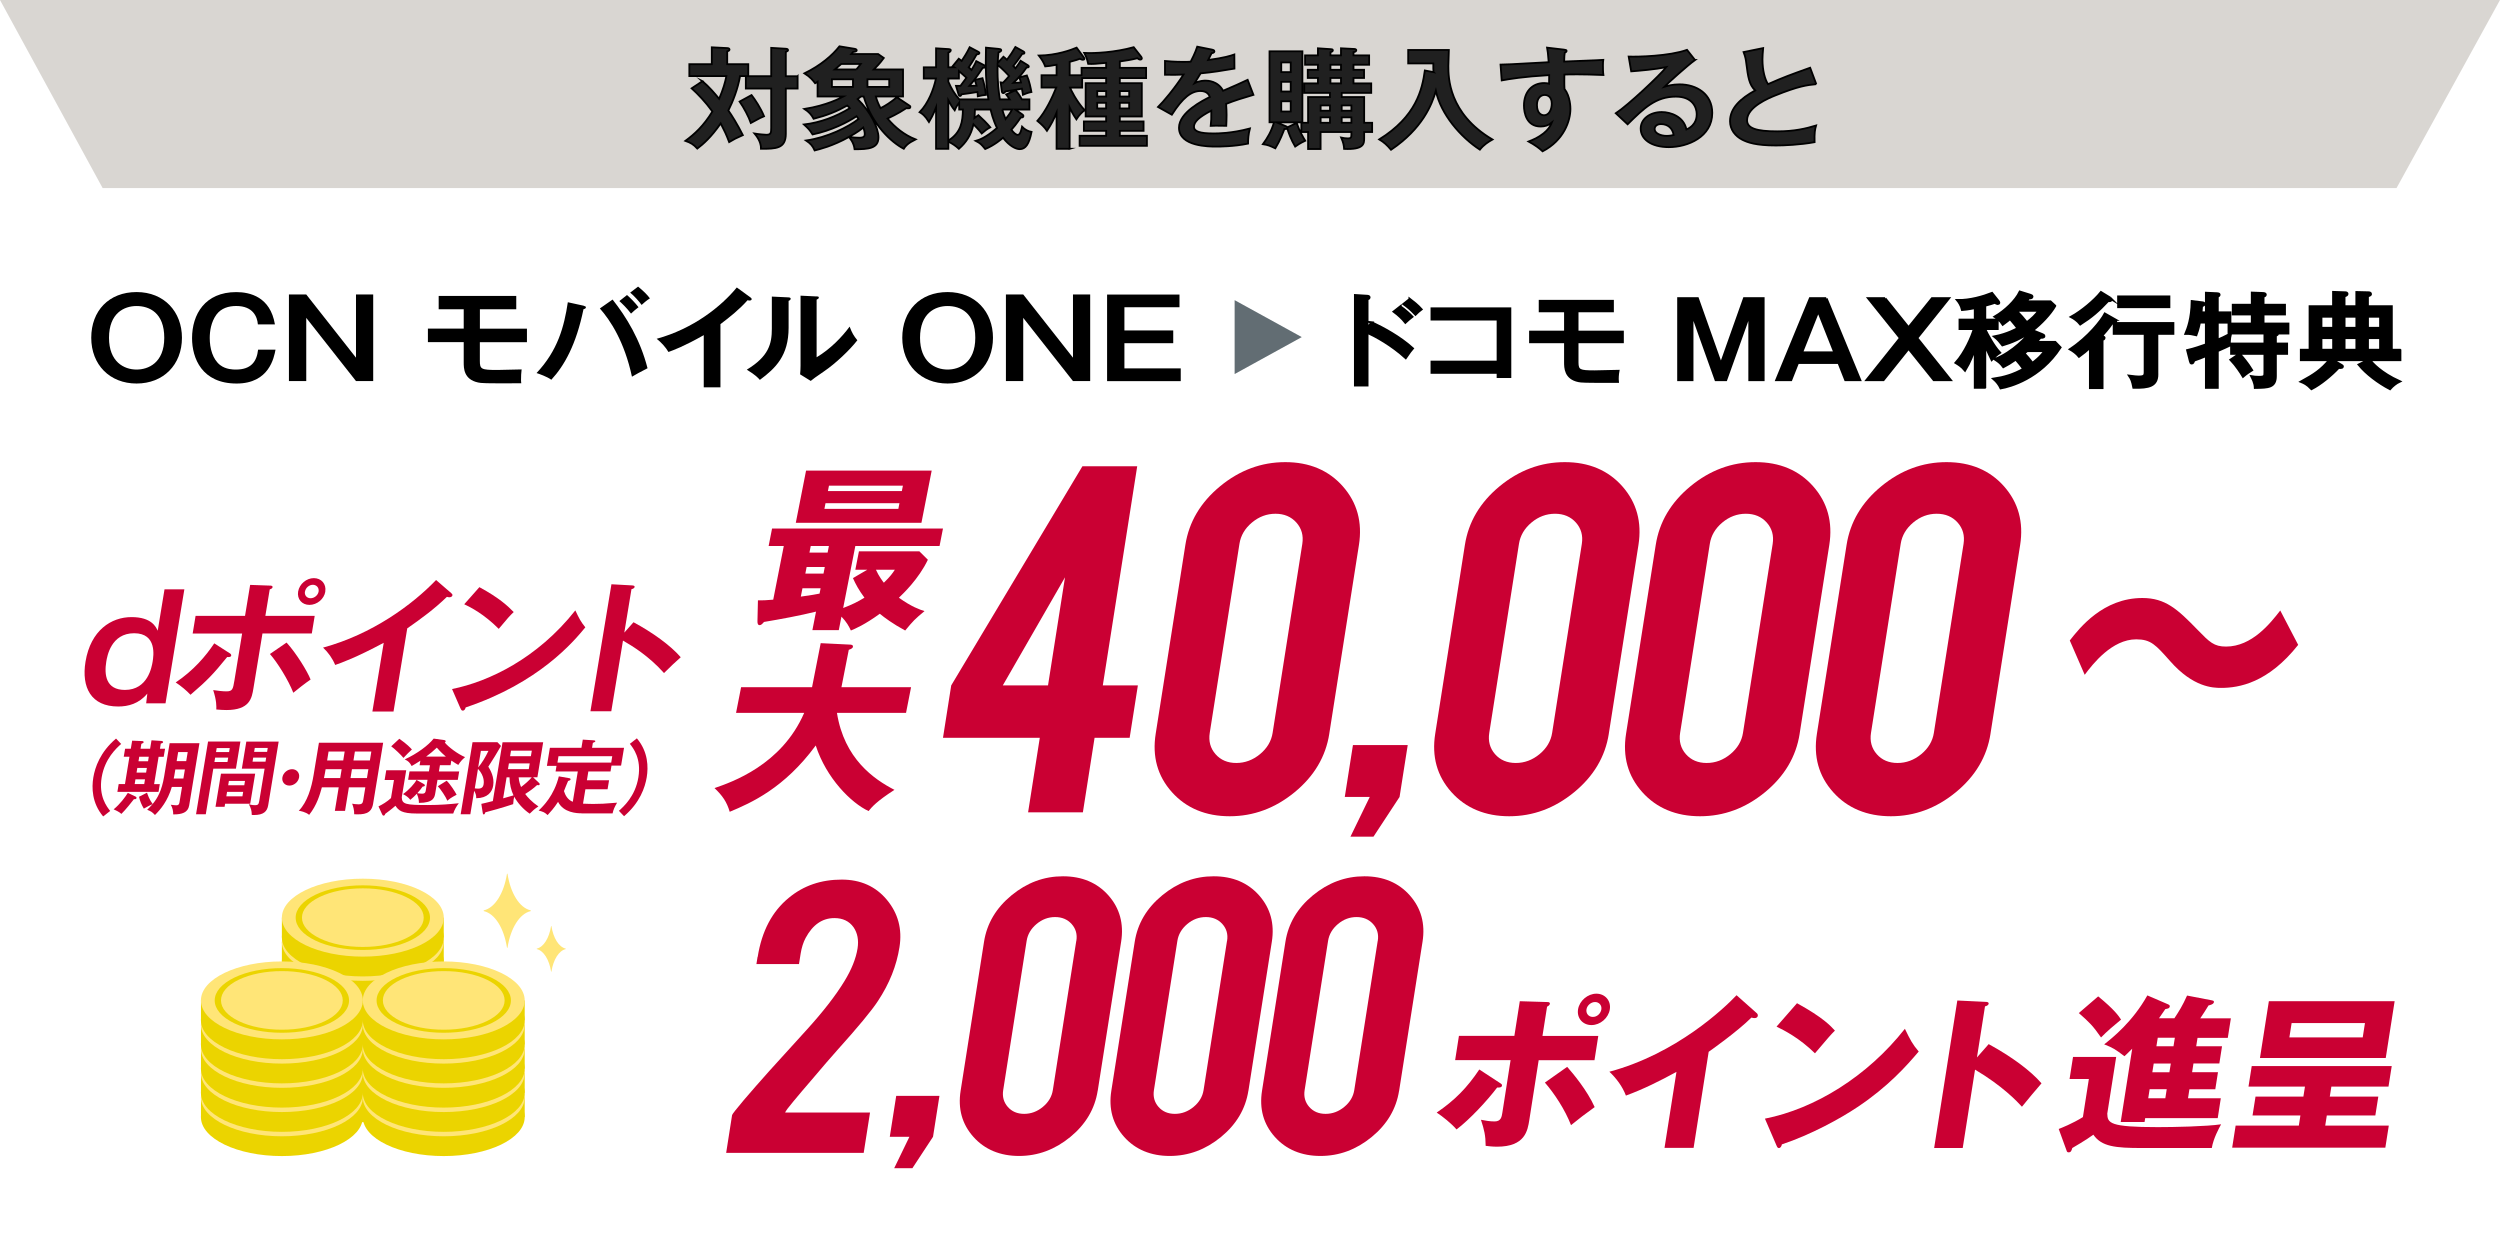 <?xml version="1.0" encoding="UTF-8"?><svg id="_レイヤー_2" xmlns="http://www.w3.org/2000/svg" viewBox="0 0 680 340"><defs><style>.cls-1{fill:#ffe577;}.cls-1,.cls-2,.cls-3,.cls-4,.cls-5,.cls-6,.cls-7{stroke-width:0px;}.cls-8{stroke-width:.74px;}.cls-8,.cls-9{stroke:#000;stroke-miterlimit:10;}.cls-3{fill:#d9d6d2;}.cls-4{fill:#fff;}.cls-5{fill:#ebd400;}.cls-6{fill:#626d73;}.cls-9{fill:#202020;stroke-width:.5px;}.cls-7{fill:#ca0033;}</style></defs><g id="data"><rect class="cls-4" y="0" width="680" height="340"/><polygon class="cls-3" points="0 0 27.92 51.16 651.85 51.16 680 0 0 0"/><ellipse class="cls-5" cx="98.69" cy="294.62" rx="22.02" ry="10.6"/><rect class="cls-5" x="76.67" y="289.24" width="44.03" height="5.38"/><ellipse class="cls-1" cx="98.69" cy="289.24" rx="22.02" ry="10.6"/><path class="cls-5" d="M98.69,298.04c-4.88,0-9.47-.92-12.92-2.57-3.45-1.66-5.35-3.87-5.35-6.22s1.9-4.55,5.35-6.22c3.45-1.66,8.04-2.57,12.92-2.57s9.47.92,12.92,2.57c3.45,1.66,5.35,3.87,5.35,6.22s-1.9,4.55-5.35,6.22c-3.45,1.66-8.04,2.57-12.92,2.57h0ZM98.69,281.28c-4.42,0-8.58.83-11.71,2.33-3.13,1.51-4.85,3.51-4.85,5.64s1.72,4.13,4.85,5.64c3.13,1.51,7.28,2.33,11.71,2.33s8.58-.83,11.71-2.33c3.13-1.51,4.85-3.51,4.85-5.64s-1.72-4.13-4.85-5.64c-3.13-1.51-7.28-2.33-11.71-2.33h0Z"/><path class="cls-5" d="M97.53,291.6v3.22h-6.41v-10.53h10.38c4.98,0,7.63,1.73,7.63,3.75s-2.69,3.56-7.63,3.56h-3.97,0ZM97.53,289.09h3.3c1.1,0,1.89-.51,1.89-1.02,0-.56-.79-1.06-1.89-1.06h-3.3v2.09Z"/><ellipse class="cls-5" cx="98.69" cy="287.92" rx="22.02" ry="10.6"/><rect class="cls-5" x="76.67" y="282.54" width="44.03" height="5.38"/><ellipse class="cls-1" cx="98.69" cy="282.54" rx="22.02" ry="10.6"/><path class="cls-5" d="M98.69,291.34c-4.88,0-9.47-.92-12.92-2.57-3.45-1.66-5.35-3.87-5.35-6.22s1.9-4.55,5.35-6.22c3.45-1.66,8.04-2.57,12.92-2.57s9.47.92,12.92,2.57c3.45,1.66,5.35,3.87,5.35,6.22s-1.9,4.55-5.35,6.22c-3.45,1.66-8.04,2.57-12.92,2.57h0ZM98.69,274.57c-4.42,0-8.58.83-11.71,2.33-3.13,1.51-4.85,3.51-4.85,5.64s1.72,4.13,4.85,5.64c3.13,1.51,7.28,2.33,11.71,2.33s8.58-.83,11.71-2.33c3.13-1.51,4.85-3.51,4.85-5.64s-1.72-4.13-4.85-5.64c-3.13-1.51-7.28-2.33-11.71-2.33h0Z"/><path class="cls-5" d="M97.53,284.9v3.22h-6.41v-10.53h10.38c4.98,0,7.63,1.73,7.63,3.75s-2.69,3.56-7.63,3.56h-3.97,0ZM97.53,282.39h3.3c1.1,0,1.89-.51,1.89-1.02,0-.56-.79-1.06-1.89-1.06h-3.3v2.09Z"/><ellipse class="cls-5" cx="98.69" cy="281.34" rx="22.02" ry="10.6"/><rect class="cls-5" x="76.67" y="275.96" width="44.03" height="5.38"/><ellipse class="cls-1" cx="98.69" cy="275.96" rx="22.02" ry="10.6"/><path class="cls-5" d="M98.69,284.75c-4.88,0-9.47-.92-12.92-2.57-3.45-1.66-5.35-3.87-5.35-6.22s1.9-4.55,5.35-6.22c3.45-1.66,8.04-2.57,12.92-2.57s9.47.92,12.92,2.57c3.45,1.66,5.35,3.87,5.35,6.22s-1.9,4.55-5.35,6.22-8.04,2.57-12.92,2.57h0ZM98.69,267.99c-4.42,0-8.58.83-11.71,2.33-3.13,1.51-4.85,3.51-4.85,5.64s1.72,4.13,4.85,5.64c3.13,1.51,7.28,2.33,11.71,2.33s8.58-.83,11.71-2.33c3.13-1.51,4.85-3.51,4.85-5.64s-1.72-4.13-4.85-5.64c-3.13-1.51-7.28-2.33-11.71-2.33h0Z"/><path class="cls-5" d="M97.53,278.32v3.22h-6.41v-10.53h10.38c4.98,0,7.63,1.73,7.63,3.75s-2.69,3.56-7.63,3.56h-3.97,0ZM97.53,275.8h3.3c1.1,0,1.89-.51,1.89-1.02,0-.56-.79-1.06-1.89-1.06h-3.3v2.09Z"/><ellipse class="cls-5" cx="98.69" cy="274.74" rx="22.02" ry="10.6"/><rect class="cls-5" x="76.67" y="269.36" width="44.03" height="5.38"/><ellipse class="cls-1" cx="98.69" cy="269.36" rx="22.02" ry="10.6"/><path class="cls-5" d="M98.69,278.16c-4.88,0-9.47-.92-12.92-2.57-3.45-1.66-5.35-3.87-5.35-6.22s1.9-4.55,5.35-6.22c3.45-1.66,8.04-2.57,12.92-2.57s9.47.92,12.92,2.57c3.45,1.66,5.35,3.87,5.35,6.22s-1.9,4.55-5.35,6.22c-3.45,1.66-8.04,2.57-12.92,2.57h0ZM98.69,261.4c-4.42,0-8.58.83-11.71,2.33-3.13,1.51-4.85,3.51-4.85,5.64s1.72,4.13,4.85,5.64c3.13,1.51,7.28,2.33,11.71,2.33s8.58-.83,11.71-2.33c3.13-1.51,4.85-3.51,4.85-5.64s-1.72-4.13-4.85-5.64c-3.13-1.51-7.28-2.33-11.71-2.33h0Z"/><path class="cls-5" d="M97.53,271.72v3.22h-6.41v-10.53h10.38c4.98,0,7.63,1.73,7.63,3.75s-2.69,3.56-7.63,3.56h-3.97,0ZM97.53,269.21h3.3c1.1,0,1.89-.51,1.89-1.02,0-.56-.79-1.06-1.89-1.06h-3.3v2.09Z"/><ellipse class="cls-5" cx="98.69" cy="268.16" rx="22.02" ry="10.6"/><rect class="cls-5" x="76.67" y="262.78" width="44.03" height="5.38"/><ellipse class="cls-1" cx="98.69" cy="262.78" rx="22.02" ry="10.6"/><path class="cls-5" d="M98.69,271.57c-4.88,0-9.47-.92-12.92-2.57-3.45-1.66-5.35-3.87-5.35-6.22s1.9-4.55,5.35-6.22c3.45-1.66,8.04-2.57,12.92-2.57s9.47.92,12.92,2.57c3.45,1.66,5.35,3.87,5.35,6.22s-1.9,4.55-5.35,6.22c-3.45,1.66-8.04,2.57-12.92,2.57h0ZM98.69,254.81c-4.42,0-8.58.83-11.71,2.33-3.13,1.51-4.85,3.51-4.85,5.64s1.72,4.13,4.85,5.64c3.13,1.51,7.28,2.33,11.71,2.33s8.58-.83,11.71-2.33c3.13-1.51,4.85-3.51,4.85-5.64s-1.72-4.13-4.85-5.64c-3.13-1.51-7.28-2.33-11.71-2.33h0Z"/><path class="cls-5" d="M97.53,265.14v3.22h-6.41v-10.53h10.38c4.98,0,7.63,1.73,7.63,3.75s-2.69,3.56-7.63,3.56h-3.97,0ZM97.53,262.62h3.3c1.1,0,1.89-.51,1.89-1.02,0-.56-.79-1.06-1.89-1.06h-3.3v2.09Z"/><ellipse class="cls-5" cx="98.69" cy="261.57" rx="22.02" ry="10.6"/><rect class="cls-5" x="76.67" y="256.19" width="44.03" height="5.38"/><ellipse class="cls-1" cx="98.69" cy="256.19" rx="22.02" ry="10.6"/><path class="cls-5" d="M98.69,264.99c-4.88,0-9.47-.92-12.92-2.57-3.45-1.66-5.35-3.87-5.35-6.22s1.9-4.55,5.35-6.22,8.04-2.57,12.92-2.57,9.47.92,12.92,2.57c3.45,1.66,5.35,3.87,5.35,6.22s-1.9,4.55-5.35,6.22c-3.45,1.66-8.04,2.57-12.92,2.57h0ZM98.69,248.22c-4.42,0-8.58.83-11.71,2.33-3.13,1.51-4.85,3.51-4.85,5.64s1.72,4.13,4.85,5.64c3.13,1.51,7.28,2.33,11.71,2.33s8.58-.83,11.71-2.33c3.13-1.51,4.85-3.51,4.85-5.64s-1.72-4.13-4.85-5.64c-3.13-1.51-7.28-2.33-11.71-2.33h0Z"/><path class="cls-5" d="M97.53,258.55v3.22h-6.41v-10.53h10.38c4.98,0,7.63,1.73,7.63,3.75s-2.69,3.56-7.63,3.56h-3.97,0ZM97.53,256.03h3.3c1.1,0,1.89-.51,1.89-1.02,0-.56-.79-1.06-1.89-1.06h-3.3v2.09Z"/><ellipse class="cls-5" cx="98.69" cy="254.99" rx="22.02" ry="10.6"/><rect class="cls-5" x="76.67" y="249.6" width="44.03" height="5.38"/><ellipse class="cls-1" cx="98.69" cy="249.6" rx="22.02" ry="10.6"/><path class="cls-5" d="M98.69,258.39c-4.88,0-9.47-.92-12.92-2.57-3.45-1.66-5.35-3.87-5.35-6.22s1.9-4.55,5.35-6.22c3.45-1.66,8.04-2.57,12.92-2.57s9.47.92,12.92,2.57c3.45,1.66,5.35,3.87,5.35,6.22s-1.9,4.55-5.35,6.22-8.04,2.57-12.92,2.57h0ZM98.69,241.63c-4.42,0-8.58.83-11.71,2.33s-4.85,3.51-4.85,5.64,1.72,4.13,4.85,5.64,7.28,2.33,11.71,2.33,8.58-.83,11.71-2.33,4.85-3.51,4.85-5.64-1.72-4.13-4.85-5.64-7.28-2.33-11.71-2.33h0Z"/><ellipse class="cls-5" cx="76.67" cy="303.85" rx="22.02" ry="10.6"/><rect class="cls-5" x="54.66" y="298.47" width="44.03" height="5.38"/><ellipse class="cls-1" cx="76.67" cy="298.47" rx="22.02" ry="10.6"/><path class="cls-5" d="M76.67,307.26c-4.88,0-9.47-.92-12.92-2.57-3.45-1.66-5.35-3.87-5.35-6.22s1.9-4.55,5.35-6.22c3.45-1.66,8.04-2.57,12.92-2.57s9.47.92,12.92,2.57c3.45,1.66,5.35,3.87,5.35,6.22s-1.9,4.55-5.35,6.22c-3.45,1.66-8.04,2.57-12.92,2.57ZM76.67,290.5c-4.42,0-8.58.83-11.71,2.33-3.13,1.51-4.85,3.51-4.85,5.64s1.72,4.13,4.85,5.64c3.13,1.51,7.28,2.33,11.71,2.33s8.58-.83,11.71-2.33c3.13-1.51,4.85-3.51,4.85-5.64s-1.72-4.13-4.85-5.64c-3.13-1.51-7.28-2.33-11.71-2.33h0Z"/><path class="cls-5" d="M75.51,300.83v3.22h-6.41v-10.53h10.38c4.98,0,7.63,1.73,7.63,3.75s-2.69,3.56-7.63,3.56h-3.97,0ZM75.51,298.31h3.3c1.1,0,1.89-.51,1.89-1.02,0-.56-.79-1.06-1.89-1.06h-3.3v2.09Z"/><ellipse class="cls-5" cx="76.67" cy="297.26" rx="22.02" ry="10.6"/><rect class="cls-5" x="54.66" y="291.88" width="44.03" height="5.38"/><ellipse class="cls-1" cx="76.67" cy="291.88" rx="22.02" ry="10.6"/><path class="cls-5" d="M76.67,300.67c-4.88,0-9.47-.92-12.92-2.57-3.45-1.66-5.35-3.87-5.35-6.22s1.9-4.55,5.35-6.22c3.45-1.66,8.04-2.57,12.92-2.57s9.47.92,12.92,2.57c3.45,1.66,5.35,3.87,5.35,6.22s-1.9,4.55-5.35,6.22c-3.45,1.66-8.04,2.57-12.92,2.57ZM76.67,283.91c-4.42,0-8.58.83-11.71,2.33-3.13,1.51-4.85,3.51-4.85,5.64s1.72,4.13,4.85,5.64c3.13,1.51,7.28,2.33,11.71,2.33s8.58-.83,11.71-2.33c3.13-1.51,4.85-3.51,4.85-5.64s-1.72-4.13-4.85-5.64c-3.13-1.51-7.28-2.33-11.71-2.33Z"/><path class="cls-5" d="M75.51,294.24v3.22h-6.41v-10.53h10.38c4.98,0,7.63,1.73,7.63,3.75s-2.69,3.56-7.63,3.56h-3.97,0ZM75.51,291.73h3.3c1.1,0,1.89-.51,1.89-1.02,0-.56-.79-1.06-1.89-1.06h-3.3v2.09Z"/><ellipse class="cls-5" cx="76.67" cy="290.67" rx="22.02" ry="10.6"/><rect class="cls-5" x="54.66" y="285.29" width="44.03" height="5.38"/><ellipse class="cls-1" cx="76.67" cy="285.29" rx="22.02" ry="10.6"/><path class="cls-5" d="M76.67,294.08c-4.88,0-9.47-.92-12.92-2.57-3.45-1.66-5.35-3.87-5.35-6.22s1.9-4.55,5.35-6.22,8.04-2.57,12.92-2.57,9.47.92,12.92,2.57c3.45,1.66,5.35,3.87,5.35,6.22s-1.9,4.55-5.35,6.22c-3.45,1.66-8.04,2.57-12.92,2.57ZM76.67,277.32c-4.42,0-8.58.83-11.71,2.33-3.13,1.51-4.85,3.51-4.85,5.64s1.72,4.13,4.85,5.64c3.13,1.51,7.28,2.33,11.71,2.33s8.58-.83,11.71-2.33c3.13-1.51,4.85-3.51,4.85-5.64s-1.72-4.13-4.85-5.64c-3.13-1.51-7.28-2.33-11.71-2.33Z"/><path class="cls-5" d="M75.51,287.65v3.22h-6.41v-10.53h10.38c4.98,0,7.63,1.73,7.63,3.75s-2.69,3.56-7.63,3.56h-3.97,0ZM75.51,285.14h3.3c1.1,0,1.89-.51,1.89-1.02,0-.56-.79-1.06-1.89-1.06h-3.3v2.09Z"/><ellipse class="cls-5" cx="76.67" cy="284.08" rx="22.02" ry="10.6"/><rect class="cls-5" x="54.66" y="278.7" width="44.03" height="5.38"/><ellipse class="cls-1" cx="76.67" cy="278.7" rx="22.02" ry="10.6"/><path class="cls-5" d="M76.67,287.5c-4.88,0-9.47-.92-12.92-2.57-3.45-1.66-5.35-3.87-5.35-6.22s1.9-4.55,5.35-6.22c3.45-1.66,8.04-2.57,12.92-2.57s9.47.92,12.92,2.57c3.45,1.66,5.35,3.87,5.35,6.22s-1.9,4.55-5.35,6.22-8.04,2.57-12.92,2.57ZM76.67,270.73c-4.42,0-8.58.83-11.71,2.33-3.13,1.51-4.85,3.51-4.85,5.64s1.72,4.13,4.85,5.64,7.28,2.33,11.71,2.33,8.58-.83,11.71-2.33,4.85-3.51,4.85-5.64-1.72-4.13-4.85-5.64c-3.13-1.51-7.28-2.33-11.71-2.33Z"/><path class="cls-5" d="M75.51,281.06v3.22h-6.41v-10.53h10.38c4.98,0,7.63,1.73,7.63,3.75s-2.69,3.56-7.63,3.56h-3.97,0ZM75.51,278.54h3.3c1.1,0,1.89-.51,1.89-1.02,0-.56-.79-1.06-1.89-1.06h-3.3v2.09Z"/><ellipse class="cls-5" cx="76.67" cy="277.5" rx="22.02" ry="10.6"/><rect class="cls-5" x="54.66" y="272.11" width="44.03" height="5.38"/><ellipse class="cls-1" cx="76.67" cy="272.11" rx="22.02" ry="10.6"/><path class="cls-5" d="M76.67,280.91c-4.88,0-9.47-.92-12.92-2.57-3.45-1.66-5.35-3.87-5.35-6.22s1.9-4.55,5.35-6.22c3.45-1.66,8.04-2.57,12.92-2.57s9.47.92,12.92,2.57c3.45,1.66,5.35,3.87,5.35,6.22s-1.9,4.55-5.35,6.22c-3.45,1.66-8.04,2.57-12.92,2.57ZM76.67,264.14c-4.42,0-8.58.83-11.71,2.33s-4.85,3.51-4.85,5.64,1.72,4.13,4.85,5.64,7.28,2.33,11.71,2.33,8.58-.83,11.71-2.33,4.85-3.51,4.85-5.64-1.72-4.13-4.85-5.64-7.28-2.33-11.71-2.33Z"/><ellipse class="cls-5" cx="120.7" cy="303.85" rx="22.02" ry="10.6"/><rect class="cls-5" x="98.69" y="298.47" width="44.03" height="5.38"/><ellipse class="cls-1" cx="120.7" cy="298.47" rx="22.02" ry="10.6"/><path class="cls-5" d="M120.7,307.26c-4.88,0-9.47-.92-12.92-2.57-3.45-1.66-5.35-3.87-5.35-6.22s1.9-4.55,5.35-6.22c3.45-1.66,8.04-2.57,12.92-2.57s9.47.92,12.92,2.57c3.45,1.66,5.35,3.87,5.35,6.22s-1.9,4.55-5.35,6.22c-3.45,1.66-8.04,2.57-12.92,2.57ZM120.7,290.5c-4.42,0-8.58.83-11.71,2.33-3.13,1.51-4.85,3.51-4.85,5.64s1.72,4.13,4.85,5.64c3.13,1.51,7.28,2.33,11.71,2.33s8.58-.83,11.71-2.33c3.13-1.51,4.85-3.51,4.85-5.64s-1.72-4.13-4.85-5.64c-3.13-1.51-7.28-2.33-11.71-2.33h0Z"/><path class="cls-5" d="M119.54,300.83v3.22h-6.41v-10.53h10.38c4.98,0,7.63,1.73,7.63,3.75s-2.69,3.56-7.63,3.56h-3.97,0ZM119.54,298.31h3.3c1.1,0,1.89-.51,1.89-1.02,0-.56-.79-1.06-1.89-1.06h-3.3v2.09Z"/><ellipse class="cls-5" cx="120.7" cy="297.26" rx="22.02" ry="10.6"/><rect class="cls-5" x="98.69" y="291.88" width="44.03" height="5.38"/><ellipse class="cls-1" cx="120.7" cy="291.88" rx="22.02" ry="10.6"/><path class="cls-5" d="M120.7,300.67c-4.88,0-9.47-.92-12.92-2.57-3.45-1.66-5.35-3.87-5.35-6.22s1.9-4.55,5.35-6.22c3.45-1.66,8.04-2.57,12.92-2.57s9.47.92,12.92,2.57c3.45,1.66,5.35,3.87,5.35,6.22s-1.9,4.55-5.35,6.22c-3.45,1.66-8.04,2.57-12.92,2.57ZM120.7,283.91c-4.42,0-8.58.83-11.71,2.33-3.13,1.51-4.85,3.51-4.85,5.64s1.72,4.13,4.85,5.64c3.13,1.51,7.28,2.33,11.71,2.33s8.58-.83,11.71-2.33c3.13-1.51,4.85-3.51,4.85-5.64s-1.72-4.13-4.85-5.64c-3.13-1.51-7.28-2.33-11.71-2.33Z"/><path class="cls-5" d="M119.54,294.24v3.22h-6.41v-10.53h10.38c4.98,0,7.63,1.73,7.63,3.75s-2.69,3.56-7.63,3.56h-3.97,0ZM119.54,291.73h3.3c1.1,0,1.89-.51,1.89-1.02,0-.56-.79-1.06-1.89-1.06h-3.3v2.09Z"/><ellipse class="cls-5" cx="120.7" cy="290.67" rx="22.02" ry="10.6"/><rect class="cls-5" x="98.69" y="285.29" width="44.03" height="5.38"/><ellipse class="cls-1" cx="120.7" cy="285.29" rx="22.02" ry="10.6"/><path class="cls-5" d="M120.7,294.08c-4.88,0-9.47-.92-12.92-2.57-3.45-1.66-5.35-3.87-5.35-6.22s1.9-4.55,5.35-6.22,8.04-2.57,12.92-2.57,9.47.92,12.92,2.57c3.45,1.66,5.35,3.87,5.35,6.22s-1.9,4.55-5.35,6.22c-3.45,1.66-8.04,2.57-12.92,2.57ZM120.7,277.32c-4.42,0-8.58.83-11.71,2.33-3.13,1.51-4.85,3.51-4.85,5.64s1.72,4.13,4.85,5.64c3.13,1.51,7.28,2.33,11.71,2.33s8.58-.83,11.71-2.33c3.13-1.51,4.85-3.51,4.85-5.64s-1.72-4.13-4.85-5.64c-3.13-1.51-7.28-2.33-11.71-2.33Z"/><path class="cls-5" d="M119.54,287.65v3.22h-6.41v-10.53h10.38c4.98,0,7.63,1.73,7.63,3.75s-2.69,3.56-7.63,3.56h-3.97,0ZM119.54,285.14h3.3c1.1,0,1.89-.51,1.89-1.02,0-.56-.79-1.06-1.89-1.06h-3.3v2.09Z"/><ellipse class="cls-5" cx="120.7" cy="284.08" rx="22.02" ry="10.6"/><rect class="cls-5" x="98.69" y="278.7" width="44.03" height="5.38"/><ellipse class="cls-1" cx="120.7" cy="278.7" rx="22.02" ry="10.6"/><path class="cls-5" d="M120.7,287.5c-4.88,0-9.47-.92-12.92-2.57-3.45-1.66-5.35-3.87-5.35-6.22s1.9-4.55,5.35-6.22c3.45-1.66,8.04-2.57,12.92-2.57s9.47.92,12.92,2.57c3.45,1.66,5.35,3.87,5.35,6.22s-1.9,4.55-5.35,6.22-8.04,2.57-12.92,2.57ZM120.7,270.73c-4.42,0-8.58.83-11.71,2.33-3.13,1.51-4.85,3.51-4.85,5.64s1.72,4.13,4.85,5.64,7.28,2.33,11.71,2.33,8.58-.83,11.71-2.33,4.85-3.51,4.85-5.64-1.72-4.13-4.85-5.64c-3.13-1.51-7.28-2.33-11.71-2.33Z"/><path class="cls-5" d="M119.54,281.06v3.22h-6.41v-10.53h10.38c4.98,0,7.63,1.73,7.63,3.75s-2.69,3.56-7.63,3.56h-3.97,0ZM119.54,278.54h3.3c1.1,0,1.89-.51,1.89-1.02,0-.56-.79-1.06-1.89-1.06h-3.3v2.09Z"/><ellipse class="cls-5" cx="120.7" cy="277.5" rx="22.02" ry="10.6"/><rect class="cls-5" x="98.69" y="272.11" width="44.03" height="5.38"/><ellipse class="cls-1" cx="120.7" cy="272.11" rx="22.02" ry="10.6"/><path class="cls-5" d="M120.7,280.91c-4.88,0-9.47-.92-12.92-2.57-3.45-1.66-5.35-3.87-5.35-6.22s1.9-4.55,5.35-6.22c3.45-1.66,8.04-2.57,12.92-2.57s9.47.92,12.92,2.57c3.45,1.66,5.35,3.87,5.35,6.22s-1.9,4.55-5.35,6.22c-3.45,1.66-8.04,2.57-12.92,2.57ZM120.7,264.14c-4.42,0-8.58.83-11.71,2.33s-4.85,3.51-4.85,5.64,1.72,4.13,4.85,5.64,7.28,2.33,11.71,2.33,8.58-.83,11.71-2.33,4.85-3.51,4.85-5.64-1.72-4.13-4.85-5.64-7.28-2.33-11.71-2.33Z"/><path class="cls-1" d="M144.32,247.61c-3.01-.69-5.46-4.65-6.27-9.9-.02-.11-.14-.11-.16,0-.82,5.24-3.27,9.21-6.27,9.9-.04,0-.07.06-.07.11h0c0,.06.03.1.07.11,3.01.69,5.46,4.65,6.27,9.9.02.12.14.12.16,0,.82-5.24,3.27-9.21,6.27-9.9.04,0,.07-.06.07-.11h0c0-.06-.03-.1-.07-.11Z"/><path class="cls-1" d="M153.86,258.02c-1.86-.43-3.37-2.88-3.87-6.11,0-.07-.09-.07-.1,0-.51,3.24-2.02,5.68-3.87,6.11-.02,0-.04.03-.04.07h0s.02.07.04.07c1.86.43,3.37,2.88,3.87,6.11,0,.07.09.07.1,0,.51-3.24,2.02-5.68,3.87-6.11.02,0,.04-.03.04-.07h0s-.02-.07-.04-.07Z"/><path class="cls-9" d="M191.06,22.08c1.95,1.68,3.24,3.21,4.54,4.8,1.13-2.64,1.64-4.47,1.98-6.18h-10.08v-3.24h6.11v-4.59l4.19.21c.25,0,.63.09.63.39s-.35.42-.63.51v3.48h5.73v3.24h-2.24c-.6,3.48-1.95,6.9-3.18,9.36.88,1.23,2.46,3.75,3.94,6.69-1.73.75-2.58,1.2-3.72,1.89-.85-2.22-1.17-2.85-2.3-5.07-2.65,3.81-4.75,5.61-6.36,6.84-1.07-1.17-1.76-1.56-3.24-2.1,2.49-1.83,4.94-4.05,7.34-7.98-1.89-2.64-3.91-4.71-5.64-6.3l2.93-1.95ZM204.42,25.86c1.01,1.32,2.42,3.42,3.4,5.76-.6.24-1.17.48-3.59,1.83-.54-1.62-1.95-4.26-3.05-5.82l3.24-1.77ZM216.95,20.73v3.36h-3.21v12.3c0,4.08-2.74,4.08-6.74,4.08.03-2.04-1.39-3.69-1.76-4.14,1.23.21,2.99.33,3.21.33,1.23,0,1.32-.51,1.32-1.89v-10.68h-6.9v-3.36h6.9v-7.71l3.97.24c.38.03.6.12.6.36,0,.21-.09.27-.6.51v6.6h3.21Z"/><path class="cls-9" d="M234.18,26.25c-.5.39-.69.51-.91.69,3.5,3.42,5.67,7.89,5.67,10.41,0,3.09-2.8,3.24-6.49,3.24-.22-1.83-1.23-2.94-1.54-3.33-4.47,2.49-8.03,3.33-9.32,3.66-.54-1.23-1.13-1.89-2.33-2.7,5.83-.84,11.34-3.6,14.27-5.85-.06-.09-.44-.63-.54-.75-2.43,1.62-6.77,3.87-11.97,4.95-.85-1.32-1.07-1.53-2.33-2.7,4.47-.54,8.69-2.13,12.47-4.44-.16-.21-.35-.39-.72-.72-2.83,1.59-5.51,2.67-9.13,3.6-.6-1.11-1.29-1.89-2.49-2.67,6.11-.99,9.67-2.91,10.58-3.39h-7.02v-4.02c-.22.15-.38.27-.66.42-.57-.75-1.32-1.71-2.9-2.7,4.47-2.19,7.56-4.89,9.51-7.35l4,.66c.41.06.69.18.69.42,0,.3-.41.39-.98.45-.13.12-.35.39-.5.57h7.31l1.54,1.08c-1.04,1.44-2.05,2.46-2.71,3.12h7.94v7.35h-7.4c.32,1.14.76,2.19,1.29,3.18,1.48-.75,2.71-1.56,4.44-2.97l3.34,2.22c.16.09.32.21.32.36,0,.51-.47.45-1.1.39-2.33,1.56-4.69,2.61-5.1,2.82,2.05,2.43,4.57,4.47,7.62,5.67-2.17,1.08-2.77,1.83-3.21,2.55-3.37-1.77-8.66-6.57-10.9-14.22h-.72ZM232.01,21.57h-5.73v2.07h5.73v-2.07ZM232.92,18.9c.32-.36.6-.69,1.2-1.5h-5.29c-.63.54-1.26,1.08-1.76,1.5h5.86ZM230.94,37.23c.82.15,1.92.24,2.74.24,1.29,0,1.54-.39,1.54-1.02,0-.06,0-.75-.41-1.77-.47.39-1.48,1.26-3.87,2.55ZM241.87,21.57h-5.92v2.07h5.92v-2.07Z"/><path class="cls-9" d="M267.61,17.7c.22.12.41.21.41.42,0,.27-.25.33-.69.3-.25.39-2.33,3.51-3.65,4.95.35,0,1.51-.03,1.95-.06-.13-.48-.16-.6-.5-1.56l2.11-.48c.31,1.02.76,2.73.91,4.53-.82.09-1.29.18-2.17.39,0-.18-.06-1.02-.09-1.17-1.26.24-3.72.54-4.35.63-.09.27-.22.45-.41.45-.25,0-.35-.24-.41-.45l-.69-2.31c.25,0,.85.03,1.23,0,.35-.48.76-.99,1.61-2.19-.66-.63-1.35-1.23-2.05-1.83v2.04h-2.87v.87c.79,1.8,1.67,3.36,2.99,4.8h7.91c-.35-2.16-.72-5.04-.72-9.84,0-1.74.06-3.54.06-4.23l3.4.33c.35.03.76.09.76.36s-.38.48-.76.6c-.09.84-.16,1.59-.22,2.88l1.57-1.71c.47.36.63.54.95.84,1.01-1.35,1.51-2.13,2.3-3.48l2.11,1.17c.16.09.35.21.35.42,0,.27-.25.27-.6.27-1.07,1.56-1.67,2.37-2.43,3.3.28.27.44.45.6.63.72-.96,1.1-1.53,1.39-2.04l1.95,1.2c.19.12.28.21.28.36,0,.27-.35.27-.6.24-1.2,1.77-2.24,2.91-3.62,4.23.25,0,1.13-.06,2.08-.12-.09-.33-.19-.69-.44-1.38l2.05-.54c.72,1.62,1.07,3.66,1.23,4.5-.98.18-1.86.57-2.3.75-.06-.42-.09-.72-.28-1.65-.69.15-3.81.66-4.5.75-.13.27-.35.45-.57.45-.28,0-.35-.24-.38-.45l-.32-2.4c.09.03.5.03.63.03.57-.57,1.17-1.23,1.67-1.83-.25-.3-1.83-1.98-3.15-3.03-.09,5.07.35,7.59.63,9.39h2.68c-.41-.63-.63-.93-.95-1.35l2.55-1.14c.38.45,1.01,1.23,1.7,2.49h2.05v2.76h-3.84l1.86,1.29c.09.06.35.24.35.48,0,.36-.35.42-.72.39-1.2,1.77-2.02,2.76-2.55,3.33.6.87,1.32,1.41,1.73,1.41.76,0,1.07-1.77,1.17-2.22.69.75,1.76,1.29,2.58,1.41-.66,3.36-1.64,4.68-3.21,4.68-1.07,0-2.8-.84-4.54-3.09-.31.27-2.42,2.07-4.85,3.06-1.1-1.32-1.26-1.53-2.58-2.22.91-.27,2.49-.69,5.79-3.51-.28-.54-1.1-2.28-1.76-5.01h-4.25c-.03,1.35-.09,1.92-.13,2.31l1.07-.78c1.01.9,2.3,2.19,3.24,3.3-.95.51-1.35.84-2.33,1.68-.85-1.11-1.92-2.16-2.24-2.49-.72,3.06-1.98,4.89-3.97,6.66-.91-.84-1.61-1.29-2.87-1.98v1.98h-3.34v-11.25c-.85,2.13-1.42,3.12-1.92,3.96-1.1-1.77-1.89-2.31-2.55-2.67,2.39-2.46,3.81-6.18,4.44-9.15h-3.31v-3.06h3.34v-5.16l3.4.21c.16,0,.6.03.6.33s-.41.54-.66.63v3.99h1.61l-.44-.3,1.67-2.04c.35.24.47.33.79.6.63-.96,1.45-2.22,2.17-3.72l2.27,1.2c.22.12.38.21.38.39,0,.21-.31.33-.76.36-.91,1.68-1.86,3.09-2.14,3.51.16.12.25.21.76.72.88-1.5,1.04-1.8,1.29-2.4l2.08,1.08ZM257.94,38.25c3.53-2.22,3.91-5.22,3.97-8.46h-1.01v-1.89c-.85,1.17-.98,1.5-1.23,2.1-.69-.84-1.04-1.47-1.73-2.73v10.98ZM272.61,29.79c.16.57.47,1.56.91,2.61.76-.93,1.39-1.83,1.76-2.61h-2.68Z"/><path class="cls-9" d="M290.95,40.47h-3.56v-9.81c-.72,1.77-1.48,3.21-2.61,4.92-.72-1.05-1.51-1.77-2.61-2.7,2.3-2.58,4.09-6.48,5.13-9.06h-4v-3.36h4.09v-2.85c-1.48.3-2.36.39-3.09.45-.41-1.11-.98-1.98-1.73-2.94,4.94-.09,8.76-1.53,10.27-2.16l1.79,2.43c.25.33.32.45.32.6,0,.21-.25.27-.44.27-.22,0-.47-.12-.79-.27-.47.18-1.13.42-2.77.84v3.63h3.24v-2.01h6.68v-1.35c-2.9.27-3.59.33-4.88.27-.25-1.23-.6-2.07-1.07-2.97,2.83.15,8.38-.15,13.45-1.56l2.02,2.58c.09.12.19.3.19.45,0,.24-.22.33-.44.33-.25,0-.41-.09-.79-.36-1.51.39-3.18.66-4.76.87v1.74h7.15v2.79h-7.15v1.38h5.98v9.06h-5.98v1.35h6.46v2.55h-6.46v1.35h7.37v2.73h-18.3v-2.73h7.21v-1.35h-6.05v-2.55h6.05v-1.35h-5.57v-9.06h5.57v-1.38h-6.52v2.58h-3.31c.32.72,1.61,3.51,3.97,6.15-.76.63-1.48,1.29-2.24,2.49-1.01-1.47-1.54-2.64-1.83-3.24v11.25ZM300.87,26.25v-1.47h-2.42v1.47h2.42ZM298.44,27.96v1.53h2.42v-1.53h-2.42ZM307.14,26.25v-1.47h-2.55v1.47h2.55ZM304.58,27.96v1.53h2.55v-1.53h-2.55Z"/><path class="cls-9" d="M329.69,13.5c.22.06.63.12.63.48,0,.27-.35.45-.76.48-.35.72-.57,1.14-.94,1.86,4.47-.6,6.08-1.14,7.12-1.5l.03,3.84c-2.99.51-6.14,1.02-9.2,1.29-.38.66-1.1,1.77-1.64,2.67,1.32-.69,2.71-.69,2.99-.69.5,0,3.37.06,4.76,2.76,2.24-.96,5.35-2.31,6.68-2.97l1.57,4.08c-2.77.81-5.17,1.56-7.43,2.46.09,1.17.13,2.22.13,3,0,1.32-.06,2.22-.09,2.97-.22,0-2.77-.09-4.22,0,.16-1.53.16-1.8.16-4.14-3.43,1.77-4.72,3.09-4.72,4.38s1.61,1.83,5.32,1.83c1.13,0,4.82,0,9.89-1.35-.41,1.56-.5,2.97-.5,4.11-3.91.81-7.81.81-8.76.81-1.76,0-10.02,0-10.02-5.13,0-4.17,6.49-7.41,8.41-8.37-.28-.72-.91-1.62-2.58-1.62-2.46,0-4.79,1.77-7.78,6.45l-3.75-2.1c1.35-1.32,4.57-5.1,6.93-8.82-1.54.06-2.49.09-5.04.06v-3.75c.72.06,2.61.24,5.07.24,1.13,0,1.61-.03,1.92-.06.19-.36,1.23-2.34,1.79-4.08l4.03.81Z"/><path class="cls-9" d="M349.73,34.32c.16.06.31.12.41.33l2.55-1.2c.72,2.16,1.86,4.08,2.33,4.83-1.42.66-2.27,1.26-2.74,1.59-1.07-1.8-1.86-3.93-2.14-4.95-.13.15-.38.21-.79.18-.32.81-1.13,3.06-2.46,5.25-1.45-.69-1.98-.93-3.37-1.14,1.23-1.68,2.24-3.36,3.02-5.94h-1.23V13.95h8.94v19.32h-7.05l2.52,1.05ZM351.08,19.62v-2.64h-2.58v2.64h2.58ZM348.5,22.26v2.64h2.58v-2.64h-2.58ZM348.5,27.54v2.79h2.58v-2.79h-2.58ZM373.22,33.39v2.52h-2.17v1.71c0,1.41-.03,3.15-5.45,2.88-.06-.99-.22-1.74-.79-3.06.5.12,1.32.21,1.83.21.88,0,.94-.39.94-.99v-.75h-8.38v4.62h-3.4v-4.62h-1.83v-2.52h1.83v-6.99h5.95v-1.14h-6.99v-2.58h3.72v-1.47h-2.77v-2.22h2.77v-1.38h-3.5v-2.55h3.5v-1.92l3.56.24c.16,0,.5.03.5.3s-.31.42-.66.54v.84h2.87v-1.92l3.53.18c.19,0,.63.03.63.36,0,.3-.38.45-.76.51v.87h4.25v2.55h-4.25v1.38h2.87v2.22h-2.87v1.47h4.82v2.58h-8.03v1.14h6.11v6.99h2.17ZM361.76,30.12v-1.44h-2.55v1.44h2.55ZM361.76,33.39v-1.47h-2.55v1.47h2.55ZM361.88,17.61v1.38h2.87v-1.38h-2.87ZM361.88,21.21v1.47h2.87v-1.47h-2.87ZM367.58,30.12v-1.44h-2.64v1.44h2.64ZM367.58,33.39v-1.47h-2.64v1.47h2.64Z"/><path class="cls-9" d="M389.92,19.62c-.06-.66-.06-.96-.06-2.37h-6.83v-3.66h11.05c-.03.69-.13,3.72-.13,4.35,0,3.03,0,12.9,12,20.01-1.13.63-2.36,1.41-3.43,2.76-5.29-3.45-10.61-9.66-11.97-15.99-1.04,3.69-3.65,10.26-12.19,16.02-1.13-1.32-1.86-2.01-3.21-2.82,10.08-6.27,11.68-13.56,12.41-18.75l2.36.45Z"/><path class="cls-9" d="M425.39,13.5c.5.06.72.12.72.33,0,.27-.19.36-.5.51-.09.54-.13,1.05-.16,2.4,9.23-.36,10.27-.42,10.64-.45-.06.51-.09.6-.09,1.47,0,.75,0,1.86.12,2.64-5.98-.24-9.2-.18-10.61-.12,0,.51-.06,2.49.03,3.9,1.61,2.07,1.61,5.1,1.61,5.46,0,3.18-1.73,8.49-7.56,11.52-.94-.87-1.79-1.53-3.81-2.67,4.94-1.89,5.92-4.2,6.3-5.13-.85.72-1.89,1.05-3.02,1.05-3.84,0-4.54-3.69-4.54-5.7,0-3.69,2.17-6.12,5.51-6.12.66,0,1.01.09,1.32.18.03-1.26.03-1.68.03-2.34-7.09.42-10.74,1.05-12.91,1.44l-.32-4.29c1.04,0,2.24-.06,13.1-.66-.16-2.4-.31-3.21-.44-3.96l4.57.54ZM418.05,28.56c0,2.49,1.42,2.79,1.95,2.79,1.26,0,2.08-1.44,2.08-3.18,0-.63-.19-2.34-1.95-2.34-1.07,0-2.08.9-2.08,2.73Z"/><path class="cls-9" d="M461.05,16.32c-1.92,1.38-7.15,6.06-8.35,7.29.82-.24,2.14-.66,4.12-.66,4.66,0,8.91,2.61,8.91,7.77,0,6.54-6.68,9.3-11.81,9.3-4.85,0-7.65-2.19-7.65-5.04,0-2.58,2.46-4.5,5.73-4.5,2.39,0,5.98,1.2,6.71,4.74,2.8-1.23,2.8-3.57,2.8-4.17,0-1.74-1.07-4.77-5.67-4.77-5.51,0-8.69,3.15-13.13,7.53l-3.21-3c3.37-2.22,11.94-10.29,13.73-12.54-2.74.57-7.53.99-9.54,1.14l-.69-4.02c2.36.09,11.05-.09,15.87-1.83l2.17,2.76ZM451.79,33.75c-1.17,0-1.73.66-1.73,1.35,0,1.2,1.73,1.86,3.28,1.86.82,0,1.51-.15,1.89-.24-.28-1.86-1.61-2.97-3.43-2.97Z"/><path class="cls-9" d="M494.03,22.89c-2.49.24-4.79.51-11.27,3.12-1.54.63-7.56,3.06-7.56,6.69,0,2.19,2.49,3.03,8.19,3.03,4.82,0,7.87-.78,10.58-1.59-.32,1.11-.47,1.98-.41,4.53-3.91.72-8.41.9-10.49.9-5.54,0-7.72-.84-9.16-1.56-1.95-.99-3.34-2.79-3.34-5.04,0-3.6,2.87-6.18,6.83-8.37-1.67-1.65-1.92-3.63-2.42-7.5-.09-.81-.22-1.62-.72-2.94l5.32-1.08c-.12,1.44-.19,2.13-.19,3.06,0,3.12.69,5.49,1.51,6.75,4.35-1.92,5.86-2.46,11.46-4.47l1.67,4.47Z"/><path class="cls-7" d="M407.93,294.54c.46.27.67.45.61.77-.09.59-1.04.5-1.32.5-2.67,3.54-7.49,8.72-11.04,11.4-1.4-1.63-3.81-3.55-5.4-4.59,4.89-3.31,8.29-6.77,11.59-11.72l5.55,3.63h0ZM413.39,272.33l7.56.23c.23,0,.69.05.61.5-.06.37-.46.59-.76.77l-1.25,7.95h15.18l-1.03,6.59h-15.18l-2.54,16.22c-.46,2.96-1.15,7.31-8.79,7.31-1.24,0-2.33-.14-3.09-.23-.02-2.82-.38-4.32-1.28-7.09,1.21.23,2.41.45,3.7.45,1.75,0,1.94-1.23,2.12-2.37l2.24-14.31h-15.08l1.03-6.59h15.08l1.48-9.45v.02ZM426.27,290.18c1.56,1.77,5.43,6.36,7.48,10.95-2.81,2.05-4.05,2.96-6.43,4.91-1.63-4.22-4.57-8.67-7.11-11.58l6.05-4.27h0ZM437.87,274.55c-.38,2.37-2.6,4.27-4.99,4.27s-4.03-1.91-3.65-4.27c.38-2.37,2.65-4.27,4.99-4.27s4.03,1.91,3.65,4.27ZM431.52,274.55c-.18,1.14.6,2.05,1.7,2.05,1.15.05,2.17-.91,2.35-2.05.17-1.09-.61-2-1.71-2s-2.17.91-2.34,2Z"/><path class="cls-7" d="M460.66,312.22h-7.91l3.25-20.67c-4.48,2.45-9.02,4.72-13.75,6.45-.94-2.5-2.66-4.77-4.5-6.49,18.29-4.91,31.23-17.26,34.59-20.81l5.37,4.77c.24.18.48.45.41.86s-.46.59-.83.59c-.23,0-.41,0-.9-.14-3.87,3.86-11.31,9.09-11.63,9.31l-4.1,26.12h0Z"/><path class="cls-7" d="M480.08,304.27c13.52-2.68,27.83-11.45,38.05-24.44,1.49,3.09,2.09,4.22,3.76,6.18-3.29,3.9-8.41,9.63-16.68,15.13-4.67,3.13-12.73,7.54-20.54,10.13-.08.5-.38,1-.8,1-.27,0-.44-.14-.64-.64l-3.17-7.36h0ZM488.78,272.87c7.11,3.9,9.14,6.18,10.32,7.45-1.31,1.31-1.71,1.82-5.43,6.18-4.26-4.18-8.32-6.22-10.45-7.26l5.56-6.36Z"/><path class="cls-7" d="M540.92,284c6.27,3.41,11.5,7.31,14.37,10.67-2.53,2.96-2.82,3.28-5.32,6.36-1.3-1.41-5.23-5.63-12.76-10.09l-3.35,21.31h-7.77l6.3-40.11,7.72.37c.32,0,.86.05.8.5-.08.45-.61.64-.99.72l-2.19,13.9,3.19-3.63h0Z"/><path class="cls-7" d="M575.6,287.5l-2.42,15.4c.06,2.59.62,3.68,13.77,3.68,4.28,0,13.22-.18,17.19-.77-.52.96-2.12,3.86-2.53,6.45h-19c-7.22,0-10.98-.37-13.22-3.63-1.93,1.45-5.52,3.5-5.73,3.63-.22.77-.37,1.18-1.01,1.18-.37,0-.47-.23-.56-.54l-2.12-5.82c.69-.27,3.73-1.45,6.58-3.23l1.62-10.36h-5.25l.94-6h11.75ZM570.7,271.01c4.44,3.63,5.56,5.31,6.23,6.32-1.9,1.55-3.87,3.23-5.45,4.86-2.18-3.13-3.09-4.05-6.04-6.64l5.27-4.54h0ZM597.35,284.59h7.04l-.73,4.68h-7.04l-.37,2.37h7.04l-.73,4.64h-7.04l-.38,2.45h8.92l-.84,5.41h-19.73l-.17,1.04h-6.49l3.13-19.94c-1.15,1.18-1.58,1.55-2.11,2.05-2.67-2-3-2.22-5.52-3.23,2.21-1.73,7.72-6.09,11.75-13.31l5.69,2.45c.3.14.45.37.42.5-.09.59-.52.64-1.22.77-.65.91-1.06,1.5-1.73,2.5h4.19c1.28-1.95,2.19-3.36,3.45-6.18l6.65,1.28c.4.09.71.13.66.5-.09.59-1.05.82-1.47.91-.8,1.28-1.36,2.22-2.25,3.5h8.33l-.84,5.31h-8.23l-.37,2.32h0ZM589.35,296.27h-4.65l-.38,2.45h4.65l.38-2.45h0ZM590.46,289.28h-4.65l-.38,2.37h4.65l.38-2.37ZM591.56,282.27h-4.65l-.37,2.32h4.65l.37-2.32Z"/><path class="cls-7" d="M633.7,298.27h13.2l-.81,5.13h-13.2l-.43,2.77h17.29l-.94,6h-41.66l.94-6h17.19l.43-2.77h-13.02l.81-5.13h13.02l.43-2.72h-15.36l.88-5.58h38.08l-.88,5.58h-15.54l-.43,2.72ZM651.34,272.33l-2.42,15.45h-34.21l2.42-15.45h34.21ZM623.32,278.28l-.61,3.9h19.95l.61-3.9h-19.95Z"/><path class="cls-7" d="M625.11,175.4c-8.19,10.36-16.1,11.71-20.98,11.71-2.24,0-7.58-.16-13.84-7.27-3.94-4.43-5.23-5.94-9.24-5.94-6.57,0-11.77,6.64-14.01,9.65l-4.06-9.34c2.71-3.47,9.1-11.55,19.75-11.55,6.24,0,9.54,3.01,14.98,8.62,3.31,3.4,4.49,4.59,7.77,4.59,7.05,0,12.05-6.33,14.75-9.81l4.87,9.34h.01Z"/><path class="cls-7" d="M206.09,260.29c1.11-7.03,3.94-12.41,8.51-16.12,3.96-3.28,8.74-4.92,14.34-4.92,5.15,0,9.25,1.84,12.3,5.51,3.05,3.68,4.2,7.96,3.42,12.86-.79,5.06-2.74,9.94-5.85,14.64-1.7,2.61-5.41,7.09-11.14,13.46-1.56,1.74-3.9,4.45-7,8.12l-2.59,3.02c-1.68,1.98-2.96,3.54-3.85,4.68-.43.59-.65.94-.67,1.07h23.09l-1.72,10.97h-37.41l1.61-10.28c.04-.24,1.11-1.6,3.21-4.1.97-1.14,2.07-2.41,3.28-3.79l3.72-4.2c2.15-2.33,5.54-6.06,10.17-11.2,4.37-4.82,7.76-9.18,10.16-13.1,1.96-3.2,3.15-6.18,3.59-8.95.35-2.25-.01-4.17-1.09-5.75-1.19-1.66-2.93-2.49-5.21-2.49-3.28,0-5.89,1.8-7.82,5.39-.64,1.19-1.09,2.61-1.36,4.27l-.45,2.85h-11.58l.31-1.96Z"/><path class="cls-7" d="M242.02,309.21l1.75-11.14h11.76l-1.75,11.14-5.61,8.54h-4.95l4.14-8.54h-5.35Z"/><path class="cls-7" d="M298.57,296.69c-.78,4.94-3.26,9.13-7.45,12.57-4.19,3.44-8.84,5.16-13.94,5.16s-9.33-1.73-12.41-5.19c-3.09-3.46-4.25-7.64-3.48-12.54l6.37-40.55c.78-4.94,3.26-9.14,7.46-12.6,4.19-3.46,8.86-5.19,14.01-5.19s9.31,1.74,12.38,5.22c3.06,3.48,4.21,7.67,3.44,12.57l-6.37,40.55ZM292.77,255.9c.28-1.78-.15-3.3-1.28-4.56-1.13-1.26-2.63-1.9-4.5-1.9s-3.55.63-5.06,1.9c-1.5,1.27-2.4,2.79-2.68,4.56l-6.38,40.61c-.28,1.78.14,3.3,1.24,4.56,1.11,1.27,2.6,1.9,4.46,1.9s3.56-.63,5.09-1.9c1.53-1.26,2.43-2.79,2.71-4.56l6.38-40.61Z"/><path class="cls-7" d="M339.56,296.69c-.78,4.94-3.26,9.13-7.45,12.57-4.19,3.44-8.84,5.16-13.94,5.16s-9.33-1.73-12.41-5.19c-3.09-3.46-4.25-7.64-3.48-12.54l6.37-40.55c.78-4.94,3.26-9.14,7.46-12.6,4.19-3.46,8.86-5.19,14.01-5.19s9.31,1.74,12.38,5.22c3.06,3.48,4.21,7.67,3.44,12.57l-6.37,40.55ZM333.77,255.9c.28-1.78-.15-3.3-1.28-4.56-1.13-1.26-2.63-1.9-4.5-1.9s-3.55.63-5.06,1.9c-1.5,1.27-2.4,2.79-2.68,4.56l-6.38,40.61c-.28,1.78.14,3.3,1.24,4.56,1.11,1.27,2.6,1.9,4.46,1.9s3.56-.63,5.09-1.9c1.53-1.26,2.43-2.79,2.71-4.56l6.38-40.61Z"/><path class="cls-7" d="M380.55,296.69c-.78,4.94-3.26,9.13-7.45,12.57-4.19,3.44-8.84,5.16-13.94,5.16s-9.33-1.73-12.41-5.19c-3.09-3.46-4.25-7.64-3.48-12.54l6.37-40.55c.78-4.94,3.26-9.14,7.46-12.6,4.19-3.46,8.86-5.19,14.01-5.19s9.31,1.74,12.38,5.22c3.06,3.48,4.21,7.67,3.44,12.57l-6.37,40.55ZM374.76,255.9c.28-1.78-.15-3.3-1.28-4.56-1.13-1.26-2.63-1.9-4.5-1.9s-3.55.63-5.06,1.9c-1.5,1.27-2.4,2.79-2.68,4.56l-6.38,40.61c-.28,1.78.14,3.3,1.24,4.56,1.11,1.27,2.6,1.9,4.46,1.9s3.56-.63,5.09-1.9c1.53-1.26,2.43-2.79,2.71-4.56l6.38-40.61Z"/><path class="cls-7" d="M50.15,160.27l-5.13,31.03h-5.26l.31-2.64c-2.29,2.76-5.2,3.51-7.92,3.51-7.38,0-10.04-5.17-8.89-12.2,1.41-8.54,7-12.12,12.51-12.12s6.65,2.72,7.13,3.7l1.85-11.26h5.38l.02-.02ZM28.91,179.95c-.58,3.55-.15,7.71,5.07,7.71,6.26,0,7.31-6.34,7.54-7.71.23-1.43,1.27-7.71-5.03-7.71s-7.34,6.26-7.58,7.71Z"/><path class="cls-7" d="M62.49,177.68c.25.15.44.39.4.64-.08.42-.6.42-1.1.39-3.82,4.72-5.44,6.38-9.97,10.27-1.08-1.14-2.53-2.37-4.03-3.35,4.86-3.28,8.15-7.13,10.49-10.64l4.18,2.68.02.02ZM68.06,159.09l5.28.19c.44,0,.87.04.79.46-.06.31-.39.44-.77.6l-1.18,7.17h13.42l-.79,4.8h-13.42l-2.45,14.88c-.44,2.72-.98,5.94-7.4,5.94-.71,0-1.91-.08-2.7-.15.02-.87.1-2.33-.85-5.28,1.02.15,2.49.35,3.57.35,1.72,0,1.81-.6,2.22-3.06l2.08-12.68h-13.45l.79-4.8h13.45l1.39-8.42.02.02ZM77.93,174.76c2.7,2.95,5.74,7.96,6.55,10.08-1.52,1.02-3.74,2.79-4.7,3.59-1.35-3.47-4.32-8.23-6.36-10.54l4.51-3.1v-.02ZM88.49,160.91c-.33,2.04-2.27,3.62-4.32,3.62s-3.41-1.58-3.08-3.62c.35-2.08,2.27-3.66,4.28-3.66s3.45,1.58,3.1,3.66h.02ZM82.94,160.91c-.17,1.02.54,1.81,1.54,1.81s2-.79,2.18-1.81c.17-1.06-.58-1.85-1.56-1.85s-1.97.79-2.14,1.85h-.02Z"/><path class="cls-7" d="M107.03,193.54h-5.74l3.08-18.7c-7.58,4.05-11.39,5.4-13.2,6.03-.71-1.73-1.87-3.39-3.3-4.72,13.34-3.62,24.31-11.66,30.74-18.39l4.18,3.62c.21.19.31.35.27.56-.06.35-.48.52-.81.52-.19,0-.52-.04-.69-.12-3.3,3.22-7,5.94-10.79,8.58l-3.74,22.65v-.04Z"/><path class="cls-7" d="M122.99,187.41c9.91-2,23.15-8.27,33.5-21.38,1.06,2.24,1.43,2.99,2.72,4.61-3.24,3.93-12.59,15.09-32.54,21.78-.13.39-.27.87-.83.87-.29,0-.46-.31-.62-.67l-2.26-5.2h.02ZM130.4,159.71c5.38,2.91,7.73,5.13,9.33,6.77-1,.94-1.72,1.73-4.07,4.57-4.05-4.05-7.61-5.86-9.39-6.69l4.12-4.65h0Z"/><path class="cls-7" d="M172.32,169.25c5.13,2.76,10.02,6.26,12.84,9.52-1.83,1.62-2.49,2.27-4.55,4.3-4.11-4.61-8.6-7.36-11.16-8.83l-3.18,19.22h-5.67l5.71-34.54,5.61.31c.39.04.75.08.69.42-.08.42-.62.56-.85.6l-1.95,11.82,2.51-2.83v.02Z"/><path class="cls-7" d="M32.97,202.34c-1.29,1.15-4.47,3.98-5.32,9.12-.84,5.14,1.4,7.95,2.32,9.12l-1.91,1.49c-3.1-3.68-3.13-7.82-2.68-10.59.46-2.77,1.85-6.91,6.18-10.59l1.42,1.49v-.03Z"/><path class="cls-7" d="M36.45,217.35c-.58.77-2.33,2.96-3.43,4.03-.58-.58-1.85-1.12-2.11-1.24,1.77-1.45,3.16-3.34,3.86-4.48l2.15,1.03c.14.07.24.22.21.38-.04.29-.39.35-.67.29h-.01ZM31.93,215.38l.35-2.11h1.71l1.22-7.43h-1.55l.37-2.19h1.55l.37-2.19,2.73.11c.22,0,.42.14.39.31-.03.2-.15.24-.62.45l-.22,1.33h2.6l.38-2.3,2.78.18c.2.03.41.15.37.34-.03.2-.32.31-.63.39l-.22,1.39h1.39l-.37,2.19h-1.39l-1.22,7.43h1.55l-.35,2.11h-11.18.01ZM39.44,211.98h-2.6l-.21,1.29h2.6l.21-1.29ZM39.96,208.88h-2.61l-.21,1.26h2.6l.21-1.26h.01ZM40.47,205.84h-2.6l-.2,1.22h2.6l.2-1.22ZM47.11,221.53c.03-.76-.15-1.81-.66-2.64.52.08,1.28.15,1.5.15.34,0,.74-.03.87-.8l.69-4.19h-2.78c-1.1,3.81-3.09,6.17-4.58,7.63-.8-.84-1.05-.98-2.12-1.42.42-.39.97-.98,1.49-1.55-.94.42-1.36.66-2.4,1.24-.63-1.07-1.03-1.99-1.31-3.23l2.18-1.11c.21.62.6,1.8,1.53,3.08,1.29-1.53,2.49-3.61,3.13-7.52l1.49-9.02h8.11l-2.8,16.95c-.32,1.92-1.95,2.44-4.33,2.42h-.01ZM50.29,209.3h-2.6l-.27,1.62c-.01.11-.14.7-.17.84h2.63l.41-2.46ZM51.07,204.56h-2.61l-.41,2.46h2.6l.41-2.46h.01Z"/><path class="cls-7" d="M65.39,201.7l-1.22,7.37h-6.15l-2.05,12.42h-2.65l3.27-19.79h8.81ZM58.52,206.07l-.2,1.19h3.55l.2-1.19h-3.55ZM68.06,218.61h-6.83l-.14.84h-2.47l1.49-9.02h9.3l-1.35,8.18h0ZM62.31,204.56l.18-1.08h-3.55l-.18,1.08h3.55ZM61.76,215.39l-.2,1.22h4.38l.2-1.22h-4.38ZM66.44,213.6l.2-1.18h-4.38l-.2,1.18h4.38ZM75.8,201.7l-2.85,17.31c-.28,1.69-1.21,2.68-3.95,2.68-.2,0-.37,0-.52-.03-.03-1.28-.21-1.81-.8-2.92.81.27,1.5.27,1.69.27.7,0,1-.15,1.15-1.15l1.45-8.78h-6.19l1.22-7.37h8.81,0ZM68.87,206.07l-.18,1.11h3.53l.18-1.11h-3.53ZM72.65,204.51l.18-1.08h-3.53l-.18,1.08h3.53Z"/><path class="cls-7" d="M81.35,211.45c-.21,1.24-1.38,2.23-2.64,2.23s-2.11-1-1.9-2.23c.21-1.24,1.4-2.23,2.64-2.23s2.11,1,1.9,2.23Z"/><path class="cls-7" d="M93.86,220.56h-2.78l1.05-6.41h-4.58c-.58,2.08-1.33,4.8-3.46,7.49-.94-.8-2.47-1.07-2.82-1.11,2.36-2.44,3.47-6.32,4.03-9.73l1.45-8.78h17.47l-2.74,16.62c-.46,2.77-2.51,2.96-5.14,2.84.03-1.03-.24-2.11-.56-2.88.35.07,1,.18,1.74.18.97,0,1.15-.34,1.29-1.19l.56-3.44h-4.47l-1.05,6.41h0ZM92.95,209.23h-4.38l-.2,1.15c-.07.39-.17.88-.25,1.26h4.42l.39-2.42h.01ZM93.75,204.42h-4.38l-.39,2.42h4.38l.39-2.42ZM95.34,211.64h4.47l.39-2.42h-4.47l-.39,2.42ZM96.14,206.84h4.47l.39-2.42h-4.47l-.39,2.42Z"/><path class="cls-7" d="M110.49,209.52l-1.21,7.33c.04,1.91,1.08,2.12,7.02,2.12,3.53,0,6.11-.24,8.5-.49-.62.76-1.26,1.92-1.52,2.8h-9.86c-4.24,0-5-.87-5.86-2.11-1.01.91-2.33,1.87-2.77,2.19-.1.34-.24.49-.46.49-.18,0-.28-.11-.41-.39l-.97-2.12c1.03-.49,2.37-1.29,3.4-2.26l.81-4.92h-2.54l.44-2.64h5.42ZM108.61,200.94c2.14,1.49,2.99,2.44,3.43,2.92-.34.29-1.78,1.69-2.3,2.29-.59-.77-2.47-2.54-3.33-3.15l2.21-2.06ZM116.94,208.15h-2.81l.21-1.24c-1.11.73-1.73,1.08-2.37,1.45-.51-.93-.84-1.31-1.88-1.81,3.39-1.55,6.41-3.81,7.87-5.65l2.75.38c.31.04.56.15.52.39,0,.07-.15.22-.24.31.97,1.18,3.4,3.06,5.51,3.96-.86.73-1.36,1.33-1.84,2.12-.45-.27-.9-.51-1.9-1.18l-.21,1.26h-2.89l-.28,1.7h5.52l-.38,2.28h-5.52l-.59,3.54c-.21,1.26-.45,2.7-4.47,2.73,0-.53,0-1.15-.55-2.5-.52.58-1.12,1.11-1.78,1.66-.52-.69-1.21-1.15-1.99-1.55,1.6-1.12,3.17-2.88,3.67-3.86l1.99,1.11c.1.07.31.18.28.38-.04.24-.22.28-.62.35-.38.53-.76,1.04-1.43,1.77.44.07.87.13,1.31.13.86,0,.93-.46,1.01-.96l.46-2.81h-5.28l.38-2.28h5.28l.28-1.7h0ZM121.28,205.8c-.53-.45-1.47-1.29-2.46-2.44-1.05.96-1.67,1.53-2.92,2.44h5.38ZM121.49,212.36c.91.84,2.28,2.95,2.71,3.81-1.57.8-2.06,1.22-2.51,1.64-.52-1.22-1.73-2.99-2.6-3.96l2.4-1.49h0Z"/><path class="cls-7" d="M136.28,202.88c-1.45,2.5-1.84,3.12-3.46,5.65.56.93,1.71,2.84,1.32,5.18-.28,1.71-1.52,3.37-4.61,3.41.03-.84-.17-1.33-.55-2.02l-1.05,6.38h-2.63l3.23-19.61h6.76l.96,1h.03ZM129.12,214.43c.21.04.55.08.96.08,1.12,0,1.36-.65,1.45-1.12.07-.39.37-2.22-1.52-4.27l-.87,5.32h-.01ZM130.8,204.23l-.74,4.52c.96-1.12,2.02-2.84,2.8-4.52h-2.05,0ZM146.69,213.02c.08.07.11.22.1.34-.03.18-.21.22-.32.22-.14,0-.27-.03-.39-.04-.98.93-2.08,1.7-3.23,2.42.67.93,1.84,2.19,3.6,3.39-1.01.66-1.43,1.03-2.37,1.97-1.74-1.17-3.33-2.95-4.2-4.61-.04.15-.1.35-.17.73-.08.55-.11.93-.13,1.29-2.54.86-6.69,2.02-7.56,2.22-.1.31-.21.58-.44.58-.18,0-.24-.22-.27-.39l-.39-2.49c.6-.11,1.45-.34,3.13-.76l2.64-15.99h11.05l-1.57,9.52h-1.17l1.69,1.6h0ZM136.84,217.15c.83-.24,1.63-.45,2.84-.81-.65-1.31-1.08-3.15-1.1-4.9h-.79l-.94,5.72h-.01ZM138.42,207.65l-.25,1.56h5.66l.25-1.56h-5.66ZM144.4,205.69l.25-1.5h-5.66l-.25,1.5h5.66ZM141.07,211.43c.1,1.19.44,2.11.66,2.64,1.05-.8,2.05-1.64,2.91-2.64h-3.57Z"/><path class="cls-7" d="M158.2,221.22c-1.26,0-4.9-.13-6.41-3.12-1.04,1.66-2.21,2.92-2.84,3.6-.84-.76-1.05-.84-2.44-1.24,1.22-1.15,4.2-4.06,5.49-9.29l2.8.49c.28.04.42.15.39.35-.04.22-.2.27-.67.42-.21.42-.97,2.37-1.12,2.75.35,1.11.98,2.35,2.4,2.91l1.36-8.25h-6.04l.25-1.53h-2.61l.81-4.9h8.58l.37-2.23,2.85.18c.27.03.6.04.56.28-.03.15-.14.2-.67.42l-.22,1.35h8.7l-.8,4.83h-2.61l-.27,1.6h-6.03l-.39,2.39h6.03l-.41,2.46h-6.03l-.65,3.91c1.18.07,2.71.07,2.98.07,1.88,0,2.54-.04,6.29-.34-.72,1.24-1.03,1.95-1.22,2.91h-8.43v-.03ZM166.25,207.42l.28-1.73h-14.62l-.28,1.73h14.62Z"/><path class="cls-7" d="M168.32,220.56c1.29-1.15,4.48-3.96,5.32-9.12.84-5.14-1.4-7.95-2.32-9.12l1.91-1.49c3.1,3.68,3.13,7.82,2.68,10.59-.46,2.77-1.85,6.91-6.17,10.59l-1.42-1.49v.03Z"/><path class="cls-7" d="M229.33,165.38c2.42-.92,3.89-1.65,5.8-2.81-1.57-2.13-2.35-3.59-3.13-5.33l3.91-2.28h-3.26l.98-4.99h16.45l2.3,2.28c-2.5,5.24-6.76,9.26-7.88,10.33,3.43,2.47,5.73,3.25,6.97,3.64-2.74,2.28-3,2.57-5.26,5.28-3.41-1.84-5.67-3.54-6.9-4.56-4.15,3.01-6.71,4.07-7.87,4.56-.54-1.16-1.17-2.33-2.57-3.78l-.72,3.68h-7.18l.99-5.04c-4.55,1.12-9.56,2.04-14.15,2.81-.46.53-.78.87-1.19.87-.51,0-.61-.53-.59-1.16l.13-5.58c1.22,0,2.24,0,4.16-.19l2.87-14.59h-4.12l.93-4.75h46.49l-.93,4.75h-22.91l-3.31,16.87h-.01ZM253.42,128l-2.79,14.2h-34.17l2.79-14.2h34.17,0ZM223.21,160h-4.94l-.45,2.28c3.3-.48,3.67-.53,5.1-.82l.29-1.46ZM224.34,154.23h-4.94l-.35,1.79h4.94l.35-1.79ZM225.46,148.51h-4.94l-.35,1.79h4.94l.35-1.79ZM224.54,136.87l-.3,1.55h20.11l.3-1.55h-20.11ZM245.3,133.57l.29-1.46h-20.11l-.29,1.46h20.11ZM238.25,154.96c.74,1.7,1.95,3.3,2.16,3.54,1.76-1.7,2.4-2.62,2.99-3.54h-5.15Z"/><path class="cls-7" d="M200.21,193.89l1.37-6.98h19.3l2.35-11.97,7.92.39c.31,0,.96.05.84.63-.08.39-.63.63-1.12.78l-2,10.18h18.94l-1.37,6.98h-18.79c1.97,12.51,10.1,18.08,15.64,20.94-4.9,3.15-6.17,4.7-7.04,5.77-4.71-2.18-11.49-8.92-14.37-17.84-8.55,11.64-17.58,15.61-23.4,18.04-.79-2.71-1.99-4.41-4.13-6.45,4.59-1.6,18.23-6.21,24.39-20.46h-18.54.01Z"/><path class="cls-7" d="M258.73,186.43l35.69-59.61h14.9l-9.36,59.61h9.54l-2.24,14.26h-9.54l-3.18,20.27h-14.9l3.18-20.27h-26.33l2.24-14.26ZM285.06,186.43l4.62-29.4-16.92,29.4h12.3Z"/><path class="cls-7" d="M361.57,199.57c-.98,6.26-4.13,11.56-9.44,15.92-5.31,4.35-11.19,6.53-17.66,6.53s-11.81-2.19-15.72-6.57c-3.91-4.38-5.38-9.67-4.4-15.88l8.07-51.35c.98-6.25,4.13-11.57,9.44-15.95,5.31-4.38,11.23-6.57,17.74-6.57s11.79,2.2,15.67,6.61c3.88,4.41,5.33,9.71,4.36,15.92l-8.07,51.35ZM354.23,147.92c.35-2.25-.19-4.18-1.61-5.78-1.43-1.6-3.33-2.4-5.69-2.4s-4.5.8-6.41,2.4c-1.91,1.6-3.04,3.53-3.39,5.78l-8.08,51.43c-.35,2.25.17,4.18,1.57,5.78,1.4,1.6,3.29,2.4,5.65,2.4s4.51-.8,6.45-2.4c1.93-1.6,3.08-3.53,3.43-5.78l8.08-51.43Z"/><path class="cls-7" d="M365.78,216.77l2.22-14.11h14.9l-2.22,14.11-7.1,10.81h-6.26l5.25-10.81h-6.78Z"/><path class="cls-7" d="M437.6,199.57c-.98,6.26-4.13,11.56-9.44,15.92-5.31,4.35-11.19,6.53-17.66,6.53s-11.81-2.19-15.72-6.57c-3.91-4.38-5.38-9.67-4.4-15.88l8.07-51.35c.98-6.25,4.13-11.57,9.44-15.95,5.31-4.38,11.23-6.57,17.74-6.57s11.79,2.2,15.67,6.61c3.88,4.41,5.33,9.71,4.36,15.92l-8.07,51.35ZM430.26,147.92c.35-2.25-.19-4.18-1.61-5.78-1.43-1.6-3.33-2.4-5.69-2.4s-4.5.8-6.41,2.4c-1.91,1.6-3.04,3.53-3.39,5.78l-8.08,51.43c-.35,2.25.17,4.18,1.57,5.78,1.4,1.6,3.29,2.4,5.65,2.4s4.51-.8,6.45-2.4c1.93-1.6,3.08-3.53,3.43-5.78l8.08-51.43Z"/><path class="cls-7" d="M489.51,199.57c-.98,6.26-4.13,11.56-9.44,15.92-5.31,4.35-11.19,6.53-17.66,6.53s-11.81-2.19-15.72-6.57c-3.91-4.38-5.38-9.67-4.4-15.88l8.07-51.35c.98-6.25,4.13-11.57,9.44-15.95,5.31-4.38,11.23-6.57,17.74-6.57s11.79,2.2,15.67,6.61c3.88,4.41,5.33,9.71,4.36,15.92l-8.07,51.35ZM482.17,147.92c.35-2.25-.19-4.18-1.61-5.78-1.43-1.6-3.33-2.4-5.69-2.4s-4.5.8-6.41,2.4c-1.91,1.6-3.04,3.53-3.39,5.78l-8.08,51.43c-.35,2.25.17,4.18,1.57,5.78s3.29,2.4,5.65,2.4,4.51-.8,6.45-2.4c1.93-1.6,3.08-3.53,3.43-5.78l8.08-51.43Z"/><path class="cls-7" d="M541.42,199.57c-.98,6.26-4.13,11.56-9.44,15.92-5.31,4.35-11.19,6.53-17.66,6.53s-11.81-2.19-15.72-6.57c-3.91-4.38-5.38-9.67-4.4-15.88l8.07-51.35c.98-6.25,4.13-11.57,9.44-15.95,5.31-4.38,11.23-6.57,17.74-6.57s11.79,2.2,15.67,6.61c3.88,4.41,5.33,9.71,4.36,15.92l-8.07,51.35ZM534.09,147.92c.35-2.25-.19-4.18-1.61-5.78-1.43-1.6-3.33-2.4-5.69-2.4s-4.5.8-6.41,2.4c-1.91,1.6-3.04,3.53-3.39,5.78l-8.08,51.43c-.35,2.25.17,4.18,1.57,5.78s3.29,2.4,5.65,2.4,4.51-.8,6.45-2.4c1.93-1.6,3.08-3.53,3.43-5.78l8.08-51.43Z"/><path class="cls-2" d="M49.49,91.88c0,7.33-5.05,12.44-12.34,12.44s-12.33-5.11-12.33-12.44,4.8-12.44,12.33-12.44,12.34,5.38,12.34,12.44ZM29.65,91.88c0,6.52,4.05,8.64,7.5,8.64,3.14,0,7.53-1.79,7.53-8.64s-4.11-8.64-7.53-8.64-7.5,1.97-7.5,8.64Z"/><path class="cls-2" d="M70.14,88.22c-.16-2.09-1.35-4.99-5.87-4.99-2.07,0-4.08.57-5.4,2.34-1.48,2.04-1.82,4.51-1.82,6.4,0,2.75.78,5.76,2.86,7.35,1.54,1.17,3.49,1.2,4.24,1.2,4.11,0,5.68-2.12,6.05-5.41h4.74c-.41,2.15-1.73,9.21-10.58,9.21-9.48,0-12.12-6.93-12.12-12.34,0-6.48,3.51-12.53,12.02-12.53,3.74,0,9.26,1.29,10.52,8.79h-4.64v-.02Z"/><path class="cls-2" d="M83.3,80.1l13.53,17.19v-17.19h4.68v23.55h-4.68l-13.53-17.19v17.19h-4.71v-23.55h4.71Z"/><path class="cls-2" d="M130.52,89.39h12.81v3.68h-12.81v5.05c0,2.3.32,2.51,4.8,2.51.69,0,4.36-.09,6.56-.15-.12.87-.16,2-.16,2.87,0,.42.03.57.07.9-10.3.06-10.87-.03-11.74-.21-3.92-.84-3.92-3.89-3.92-5.48v-5.5h-9.74v-3.68h9.74v-5.26h-6.81v-3.62h21.1v3.62h-9.89v5.26h0Z"/><path class="cls-2" d="M158.77,83.18c.37.09.6.18.6.42,0,.33-.44.45-.66.5-1.98,9.57-5.15,15.3-8.75,19.19-1.22-.87-3.3-1.59-4.02-1.82,5.77-6.13,7.5-12.56,8.51-19.26l4.34.95h0ZM166.62,81.47c3.77,4.78,7.5,10.86,9.51,18.69-1.25.6-3.86,2.06-4.24,2.3-2.04-9.54-5.9-15.37-8.73-18.56l3.46-2.42ZM170.54,80.24c.91.78,2.26,2.15,3.14,3.32-.69.5-1.5,1.22-2.04,1.74-1.2-1.59-2.42-2.72-3.17-3.41l2.07-1.64h0ZM173.55,77.95c1.54,1.25,2.48,2.21,3.23,3.2-.88.54-1.89,1.44-2.26,1.79-.63-.9-2.04-2.49-3.11-3.34l2.14-1.64h0Z"/><path class="cls-2" d="M195.94,105.36h-4.52v-14.2c-5.43,3.08-8.26,4.09-9.6,4.58-.78-1.32-1.92-2.57-3.2-3.59,10.02-2.75,17.61-8.85,21.79-13.96l3.77,2.75c.19.15.28.27.28.42,0,.27-.32.39-.56.39-.16,0-.41-.03-.56-.09-2.17,2.45-4.74,4.51-7.38,6.51v17.19h0Z"/><path class="cls-2" d="M214.34,80.87c.32.03.72.03.72.39,0,.33-.32.48-.56.57v7.33c0,7.6-3.55,11-7.82,14.17-.5-.57-1.13-1.29-3.55-2.78,5.96-3.62,6.81-7,6.81-11.12v-8.76l4.39.21h0ZM222.12,80.61c.35.03.6.03.6.33s-.32.42-.6.57v15.67c3.74-2.24,6.88-5.48,8.98-8.34.66,1.74,1.1,2.49,2.1,3.71-2.07,2.69-6.03,6.4-8.98,8.4-2.61,1.79-2.89,2-3.7,2.66l-2.89-1.79c.07-.8.12-1.55.12-2.36v-19.04l4.36.21h0Z"/><path class="cls-2" d="M270.09,91.88c0,7.33-5.05,12.44-12.34,12.44s-12.33-5.11-12.33-12.44,4.8-12.44,12.33-12.44,12.34,5.38,12.34,12.44ZM250.25,91.88c0,6.52,4.05,8.64,7.5,8.64,3.14,0,7.53-1.79,7.53-8.64s-4.11-8.64-7.53-8.64-7.5,1.97-7.5,8.64Z"/><path class="cls-2" d="M278.32,80.1l13.53,17.19v-17.19h4.68v23.55h-4.68l-13.53-17.19v17.19h-4.71v-23.55h4.71Z"/><path class="cls-2" d="M320.82,80.1v3.47h-14.98v6.31h13.28v3.47h-13.28v6.85h15.32v3.47h-20.03v-23.55h19.69Z"/><polygon class="cls-6" points="335.82 101.74 335.82 81.64 354.08 91.69 335.82 101.74"/><path class="cls-8" d="M373.12,87.77c3.09,1.46,7.56,3.84,11.07,7.01-.35.42-.91,1.07-1.85,2.49-3.86-3.5-8.01-5.75-10.48-6.9v14.38h-3.21v-24.39l3.24.2c.35.03.53.11.53.34,0,.31-.35.36-.56.42v8.13l1.27-1.68ZM380.89,83.45c1.3.87,2.65,2.16,3.15,2.69-.59.45-1.24,1.01-1.77,1.51-.77-.98-1.88-2.02-3.06-2.89l1.68-1.32ZM383.48,81.4c.68.5,2.27,1.82,3.06,2.72-.56.42-1.09.9-1.53,1.35-1.35-1.43-2.24-2.13-3.15-2.77l1.62-1.29Z"/><path class="cls-8" d="M389.48,101.3v-2.83h17.98v-11.66h-17.98v-2.83h21.22v18.47h-3.24v-1.15h-17.98Z"/><path class="cls-8" d="M428.98,90.32h12.33v2.66h-12.33v5.58c0,2.35.74,2.55,4.71,2.55.79,0,4.27-.08,6.42-.14-.15.81-.24,1.99-.15,2.8-9.36.03-9.83-.06-10.57-.2-3.59-.73-3.59-3.53-3.59-5.1v-5.49h-9.51v-2.66h9.51v-5.75h-6.89v-2.63h19.69v2.63h-9.62v5.75Z"/><path class="cls-8" d="M461.73,81.21l6.36,17.94,6.36-17.94h5.15v22.09h-3.68v-18.14l-6.48,18.14h-2.71l-6.48-18.14v18.14h-3.68v-22.09h5.15Z"/><path class="cls-8" d="M496.73,81.21l9.12,22.09h-3.86l-1.85-4.68h-11.16l-1.85,4.68h-3.86l9.1-22.09h4.36ZM494.55,84.51l-4.53,11.44h9.07l-4.53-11.44Z"/><path class="cls-8" d="M512.73,81.21l6.39,7.96,6.42-7.96h4.42l-8.59,10.74,9.07,11.35h-4.42l-6.89-8.58-6.86,8.58h-4.42l9.07-11.35-8.62-10.74h4.45Z"/><path class="cls-8" d="M539.87,105.37h-2.62v-10.88c-.76,2.1-1.38,3.87-2.77,6.17-.88-1.07-1.88-1.65-2.44-1.99,2.44-2.72,4.33-7.01,4.97-9.28h-3.91v-2.35h4.15v-3.36c-2.06.42-2.94.48-3.5.53-.27-1.18-.97-2.16-1.24-2.49,3.27.08,6.98-1.01,9.3-1.93l1.65,2.07c.15.2.24.36.24.48,0,.17-.15.25-.32.25-.15,0-.38-.11-.79-.34-.56.2-1.12.39-2.71.81v3.98h3.38v2.35h-3.38v.17c.56,1.21,2.27,4.48,4,6.36-.77.48-1.62,1.32-2.12,1.85-1-2.05-1.83-4.09-1.88-4.32v11.91ZM558.91,83.22c-1.21,2.13-3.77,4.85-6.15,6.67l2.77,1.12c.18.06.44.2.44.42,0,.36-.62.36-1,.31-.32.36-.71.84-1.21,1.37h5.24l1.35,1.4c-5.47,8.41-13.69,10.6-16.13,11.02-.44-.95-1.09-1.77-1.85-2.44,2.65-.39,5.42-1.18,8.09-2.72-.62-.87-1.5-1.96-2.15-2.69-1.5,1.04-2.27,1.49-3.38,2.07-.74-.98-1.12-1.29-2.21-2.02,4.83-1.91,8.74-6.14,9.71-7.6-2.88,1.99-5.36,3-7.74,3.7-.59-.78-1.29-1.6-2.09-2.24,3.41-.67,5.83-2.02,6.3-2.27-.29-.39-1.15-1.54-2.15-2.66-.41.34-.82.7-1.97,1.54-.76-1.18-1.53-1.71-2.09-2.05,2.71-1.6,5.56-4.29,6.74-6.73l2.8.87c.24.08.5.17.5.39,0,.31-.29.36-.94.39-.26.36-.41.62-.71,1.01h6.62l1.21,1.12ZM549.11,84.43c-.12.14-.21.22-.41.42,1,1.01,1.47,1.57,2.59,2.94,1.29-.98,2.56-2.1,3.33-3.36h-5.5ZM551.38,95.39c-.38.31-.56.48-.88.7.53.56,1.44,1.57,2.3,2.75.38-.28,2.3-1.68,3.47-3.45h-4.89Z"/><path class="cls-8" d="M575.16,86.9c.15.08.35.25.35.48,0,.45-.47.42-.97.36-1,1.54-2.5,3.17-2.97,3.7.29.08.77.22.77.48s-.35.39-.56.45v13.09h-3.21v-11.07c-.97.9-2,1.77-3.06,2.52-.65-.81-1.65-1.51-2.35-1.91,4.95-3.28,8.48-7.82,9.39-9.59l2.62,1.49ZM573.95,81.07c.15.08.29.28.29.42,0,.31-.41.36-.85.28-2.53,2.72-4.5,4.43-7.54,6.36-.74-.93-1.8-1.63-2.38-1.93,2.74-1.51,6.24-4.43,8.01-6.64l2.47,1.51ZM586.7,101.81c0,3.11-2.12,3.64-6.33,3.56-.35-1.79-.59-2.3-1.09-3.06,1.27.17,2.09.22,2.47.22,1.47,0,1.71-.34,1.71-1.32v-10.51h-8.42v-2.72h16.01v2.72h-4.36v11.1ZM589.96,83.45h-13.72v-2.72h13.72v2.72Z"/><path class="cls-8" d="M600.12,85.07v-5.33l3,.14c.24,0,.5.06.5.28,0,.2-.18.31-.5.5v4.4h3.44v2.58h-3.44v4.91c.68-.28,2.3-1.01,3.56-1.68-.29,1.12-.32,2.75-.32,3.08-.85.42-1.09.5-3.24,1.46v9.98h-3v-8.69c-1.03.42-2.53,1.04-3.36,1.29-.24.56-.29.78-.62.78-.21,0-.27-.11-.38-.53l-.74-2.92c1.83-.42,3.68-1.07,5.09-1.57v-6.11h-1.83c-.06.25-.35,1.88-.94,3.42-.91-.22-1.79-.39-2.77-.36.59-1.43,1.59-4.01,1.68-8.69l2.83.34c.26.03.47.14.47.34,0,.22-.21.31-.71.53-.06.87-.09,1.35-.15,1.85h1.41ZM606.27,90.6v-2.49h6.33v-2.69h-5.18v-2.41h5.18v-3.31l2.91.11c.41.03.68.08.68.34s-.26.34-.62.48v2.38h5.83v2.41h-5.83v2.69h6.77v2.49h-2.83c.12.36-.18.48-.59.62v2.33h3.06v2.58h-3.06v6.14c0,3.06-1.88,3.08-5.5,3.14-.06-1.32-.68-2.44-.94-2.97.47.08,1.03.17,1.94.17,1.59,0,1.62-.28,1.62-1.35v-5.13h-9.07v-2.58h9.07v-2.94h-9.77ZM609.15,96.31c.82.9,2.18,2.49,3.3,4.34-.18.11-1.5.95-2.33,1.68-.56-.95-1.91-3-3.3-4.46l2.33-1.57Z"/><path class="cls-8" d="M652.8,95.25v2.61h-8.3c.74,1.01,3.12,3.62,8.09,5.89-.82.39-1.83,1.18-2.53,1.99-3.15-1.65-6.45-4.15-8.39-6.53l2.74-1.35h-10.1l2.53,1.49c.21.11.32.2.32.36,0,.22-.29.28-.53.28-.18,0-.38,0-.56-.03-1.91,2.07-4.94,4.57-7.33,5.77-1.21-1.29-2.06-1.63-2.74-1.91,3.47-1.91,5.3-3.08,7.74-5.97h-7.8v-2.61h2.38v-11.83h6.39v-3.9l3.24.11c.27,0,.47.11.47.34,0,.25-.29.39-.82.56v2.89h3.44v-3.87l3.18.08c.26,0,.59.08.59.34,0,.36-.53.45-.85.53v2.92h6.5v11.83h2.33ZM634.73,89.28v-3.25h-3.41v3.25h3.41ZM634.73,95.25v-3.39h-3.41v3.39h3.41ZM641.05,89.28v-3.25h-3.44v3.25h3.44ZM641.05,95.25v-3.39h-3.44v3.39h3.44ZM647.5,89.28v-3.25h-3.53v3.25h3.53ZM647.5,95.25v-3.39h-3.53v3.39h3.53Z"/></g></svg>